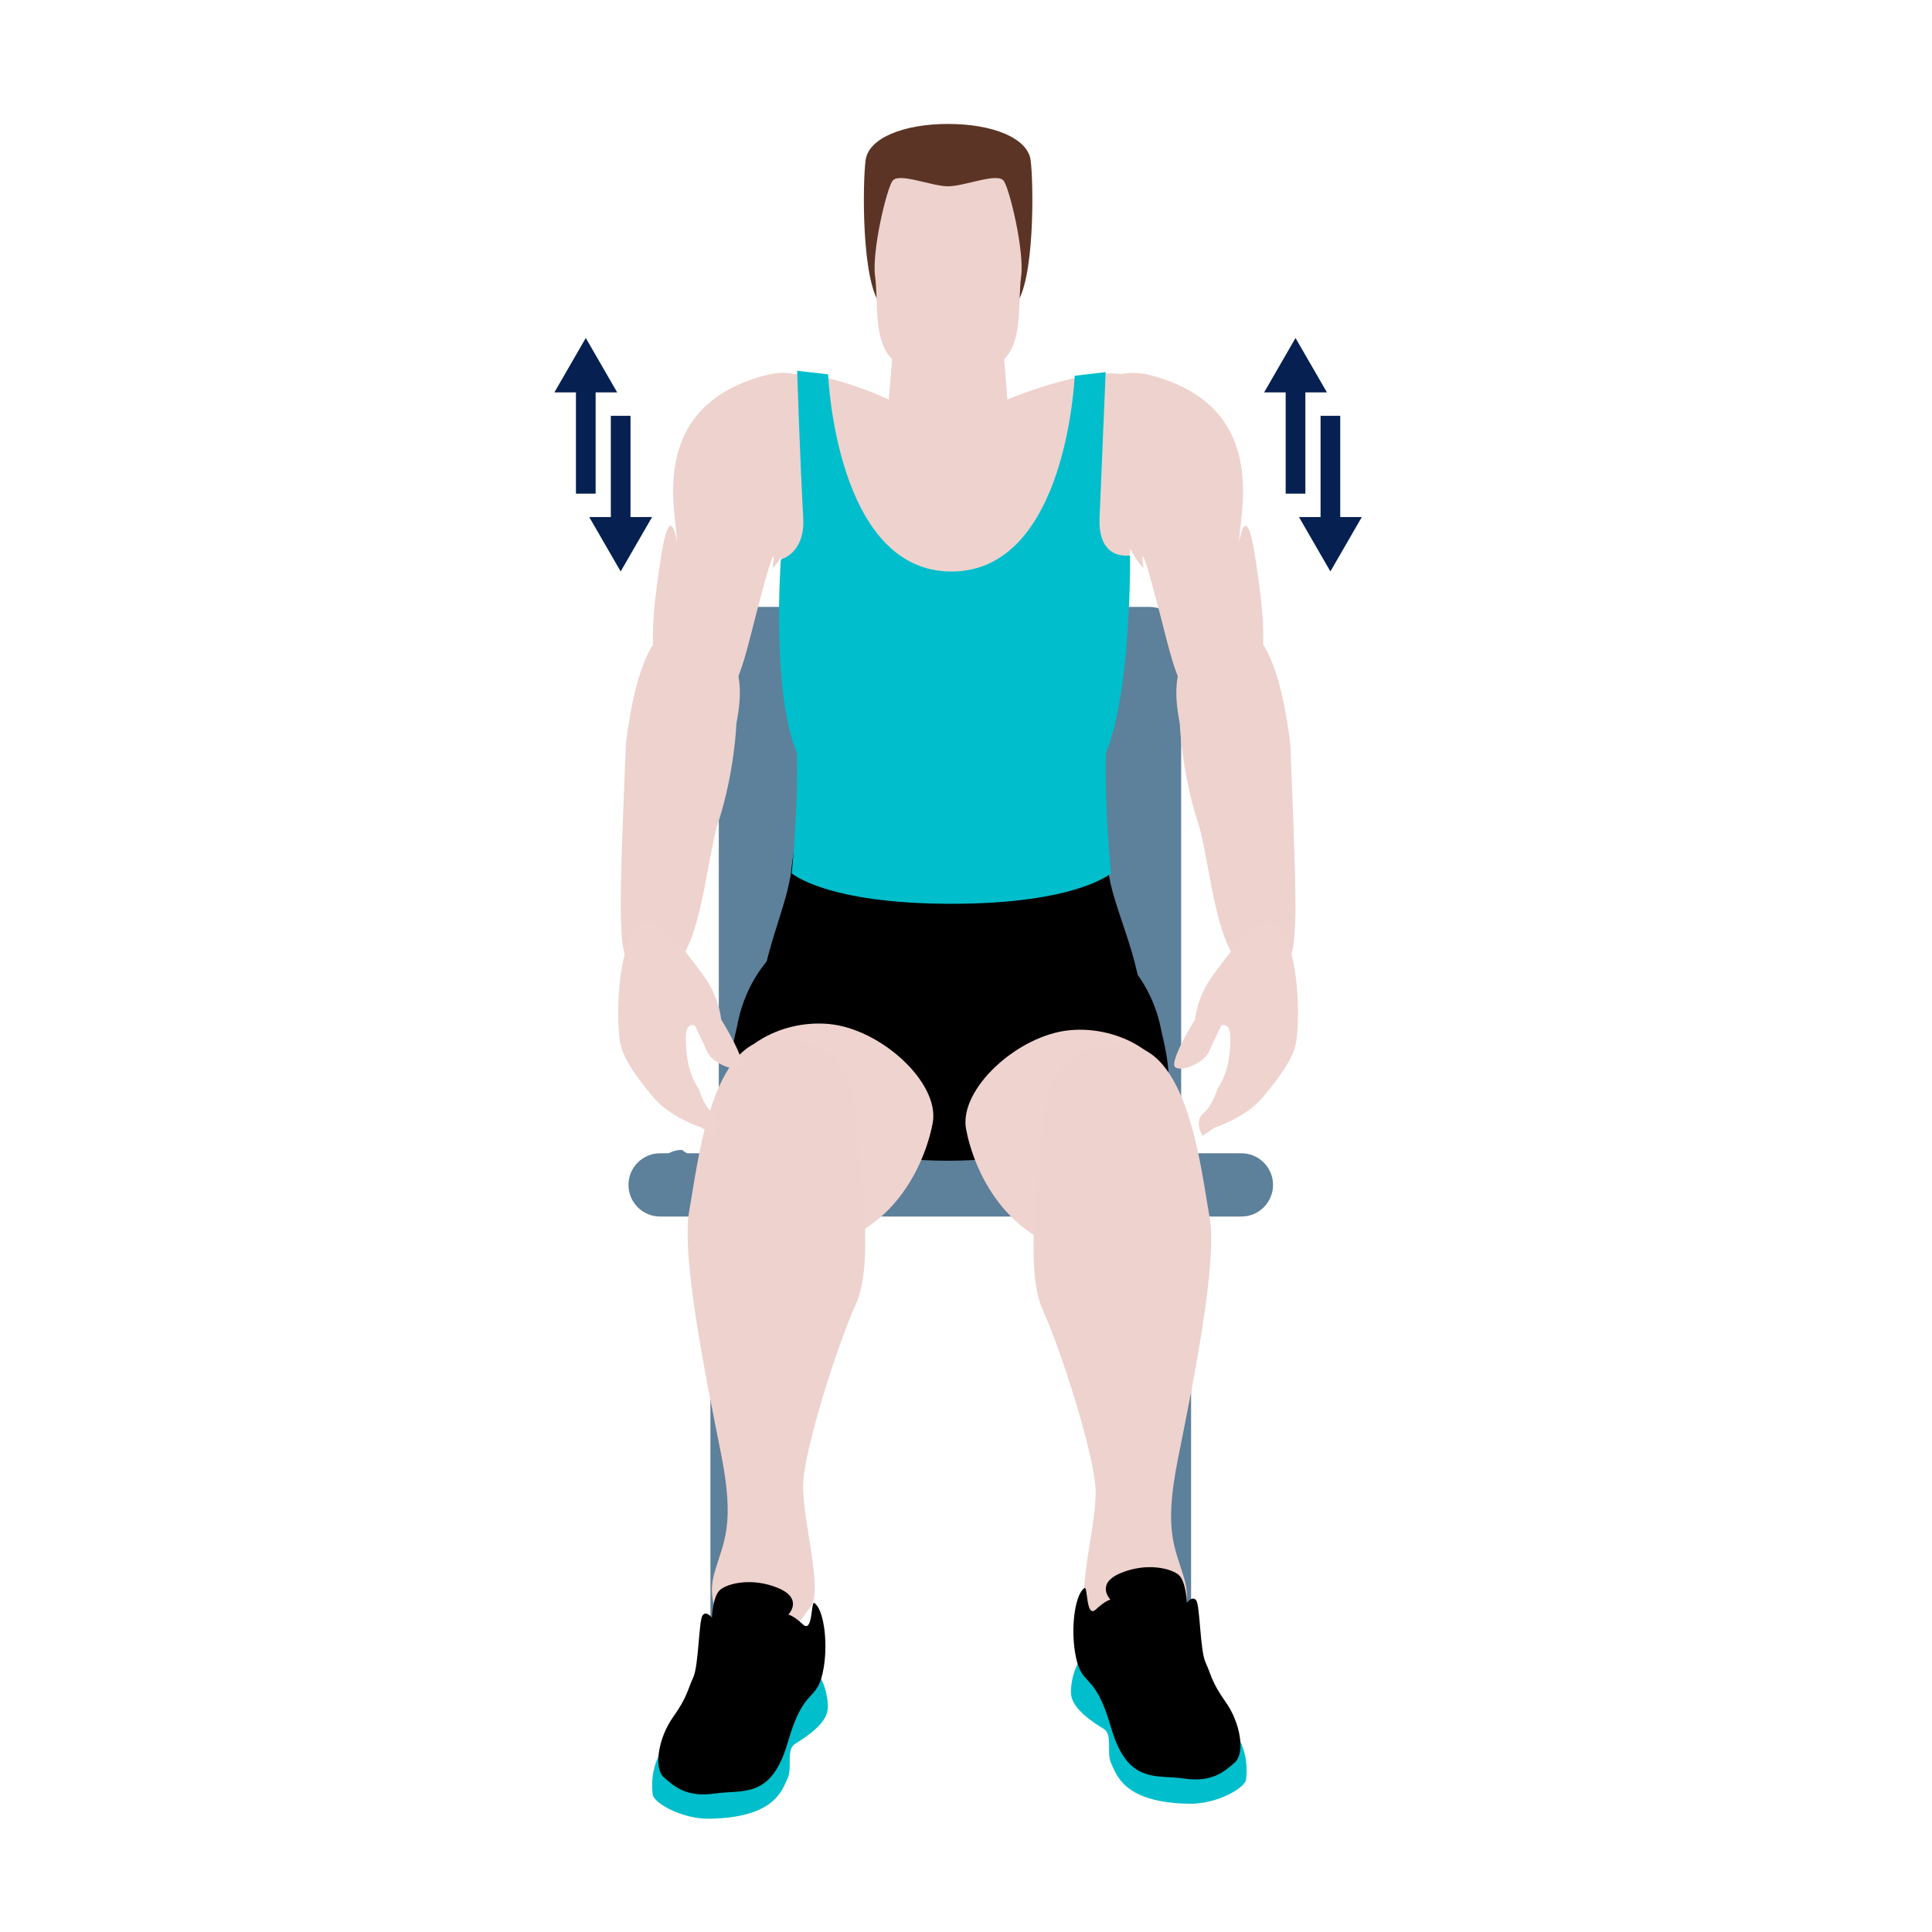 <?xml version="1.0" encoding="utf-8"?>
<!-- Generator: Adobe Illustrator 16.0.3, SVG Export Plug-In . SVG Version: 6.00 Build 0)  -->
<!DOCTYPE svg PUBLIC "-//W3C//DTD SVG 1.1//EN" "http://www.w3.org/Graphics/SVG/1.1/DTD/svg11.dtd">
<svg version="1.1" id="Warstwa_1" xmlns="http://www.w3.org/2000/svg" xmlns:xlink="http://www.w3.org/1999/xlink" x="0px" y="0px"
	 width="1080px" height="1080px" viewBox="0 0 1080 1080" enable-background="new 0 0 1080 1080" xml:space="preserve">
<path fill="#5D809B" d="M381.225,642.801c-8.578,0-15.541,6.954-15.541,15.534c0,8.573,6.963,15.528,15.54,15.528h24.745
	c-0.025,0.28-0.042,0.565-0.042,0.853v199.388c0,5.363,4.343,9.708,9.708,9.708c5.363,0,9.707-4.345,9.707-9.708V674.716
	c0-0.287-0.019-0.572-0.042-0.853"/>
<path fill="#5D809B" d="M693.946,644.688l-0.058,0.039c-0.268-0.011-0.53-0.039-0.8-0.039h-32.815V356.958
	c0-9.765-7.916-17.683-17.68-17.683H419.502c-9.762,0.001-17.681,7.919-17.681,17.683v287.731h-32.814
	c-9.765,0-17.691,7.916-17.692,17.684c0,9.762,7.927,17.678,17.691,17.678h28.169c-0.029,0.319-0.048,0.645-0.048,0.97v226.986
	c0,6.105,4.944,11.052,11.051,11.052c6.105,0,11.05-4.946,11.05-11.052V681.02c0-0.325-0.021-0.65-0.048-0.97h223.734
	c-0.026,0.319-0.049,0.645-0.049,0.97v226.986c0,6.105,4.945,11.052,11.051,11.052c0.146,0,0.285-0.017,0.429-0.022
	c0.144,0.006,0.284,0.022,0.43,0.022c6.106,0,11.051-4.946,11.051-11.052V681.02c0-0.325-0.02-0.65-0.048-0.97h27.311h0.858
	c9.765,0,17.691-7.916,17.691-17.678C711.637,652.604,703.71,644.688,693.946,644.688z"/>
<path d="M624.028,596.925c0.034-0.117,9.938-0.235,9.973-0.354c3.021-10.062,4.177-20.968,4.154-32.149
	c0.114-28.179-16.663-57.69-18.722-78.599c-4.924-49.975-39.107-90.944-87.349-90.944c-0.392,0-0.779,0.01-1.168,0.016
	c-0.39-0.005-0.776-0.016-1.168-0.016c-48.242,0-82.425,40.969-87.349,90.944c-2.06,20.909-17.667,50.419-17.553,78.599
	c-0.023,11.182,1.132,22.088,4.155,32.149c0.034,0.118,8.768,0.236,8.803,0.354c0.008,0.029-8.682,0.056-8.673,0.083
	c4.381,14.616,15.75,51.852,100.734,51.852c84.985,0,99.554-37.001,104.005-51.852C633.877,596.98,624.019,596.954,624.028,596.925z
	"/>
<g>
	<path d="M412.133,573.253c6.995-38.523,40.096-64.771,73.934-58.627c33.837,6.144,60.338,43.522,48.604,80.876
		c-5.027,16.003-22.291,80.771-89.295,59.425C392.439,638.063,410.837,580.393,412.133,573.253z"/>
	<path fill="#EFD3CF" d="M434.033,698.491c-62.247-3.591-25.933-78.072-25.847-94.284c0.086-16.213,26.363-34.566,55.406-31.76
		c29.043,2.807,61.978,33.007,57.794,55.345C517.202,650.129,497.03,702.124,434.033,698.491z"/>
</g>
<path fill="#EED2CE" d="M422.049,917.371c-17.063-0.898-27.948-19.668-22.772-37.781c5.176-18.114,11.904-26.395,3.623-67.799
	c-8.281-41.404-22.254-109.72-17.597-135.08s11.904-97.299,48.649-95.746c36.746,1.552,41.921,19.148,44.51,46.58
	c2.588,27.429,10.351,78.666,0,101.438c-10.351,22.772-28.984,81.255-29.501,100.922c-0.517,19.668,11.388,59,4.141,68.316
	C445.856,907.538,441.716,918.406,422.049,917.371z"/>
<g>
	<path fill="#00BECB" d="M396.43,1016.669c-15.267,0.216-31.054-8.804-31.571-13.59c-0.517-4.785-1.034-14.358,4.917-24.451
		c5.951-10.092,70.452-38.104,80.478-44.25c8.023-4.917,13.198,12.938,12.421,21.219c-0.776,8.281-12.61,15.721-18.114,19.15
		c-5.503,3.429-1.294,13.197-4.399,19.666C437.057,1000.882,432.918,1016.151,396.43,1016.669z"/>
	<path d="M455.171,896.079c-1.884-1.127-0.711,17.207-6.339,11.968c-5.628-5.24-8.151-5.45-8.151-5.45s8.733-8.911-5.823-14.928
		c-14.556-6.018-28.335-2.524-32.411,1.164c-4.076,3.688-4.464,15.526-4.464,15.526s-3.105-4.27-5.24-1.358
		c-2.136,2.911-2.136,28.141-5.241,34.739c-3.105,6.599-3.105,10.674-11.256,22.126c-8.152,11.451-11.063,28.529-5.046,33.771
		c6.016,5.24,12.809,11.256,28.53,8.927c15.72-2.329,31.44,3.494,40.757-28.917c9.316-32.412,16.601-20.934,19.991-41.534
		C463,916.78,460.152,899.054,455.171,896.079z"/>
</g>
<path fill="#EED2CE" d="M598.351,244.217c-17.009-11.338-35.275-20.869-35.275-20.869l-3.465-42.272c0,0-6.93-22.678-29.606-22.678
	c-22.677,0-29.607,22.678-29.607,22.678l-3.464,42.272c0,0-18.268,9.531-35.277,20.869c-17.008,11.338-31.181,34.016-22.677,80.315
	c8.503,46.3,52.338,37.73,91.024,37.977c38.687-0.247,82.52,8.323,91.024-37.977C629.531,278.232,615.359,255.555,598.351,244.217z"
	/>
<path fill="#EED2CE" d="M431.986,212.25c17.008-11.338,64.947,11.097,64.947,11.097l3.464-42.272c0,0,6.93-22.678,29.607-22.678
	c22.677,0,29.606,22.678,29.606,22.678l3.465,42.272c0,0,54.526-22.813,71.534-11.474s2.457,66.359-6.046,112.659
	c-8.505,46.3-59.873,37.73-98.56,37.977c-38.687-0.247-82.521,8.323-91.024-37.977C430.476,278.232,414.978,223.589,431.986,212.25z
	"/>
<g>
	<path fill="#5B3425" d="M576.115,89.442c-1.681-12.179-20.999-20.159-46.11-20.159c-25.112,0-44.431,7.979-46.111,20.159
		c-1.68,12.179-2.52,68.875,8.82,81.474c11.339,12.599,37.291,11.339,37.291,11.339s25.952,1.26,37.291-11.339
		C578.635,158.317,577.794,101.622,576.115,89.442z"/>
	<path fill="#EED2CE" d="M561.168,101.201c-3.36-5.04-21.838,2.94-31.164,2.94c-9.326,0-27.805-7.98-31.165-2.94
		c-3.36,5.04-11.539,39.246-9.659,53.336c1.879,14.09-0.84,33.598,7.979,44.517c8.82,10.92,18.146,20.159,32.845,20.159
		s24.024-9.239,32.844-20.159c8.818-10.919,6.1-30.426,7.979-44.517S564.529,106.241,561.168,101.201z"/>
</g>
<path fill="#EED2CE" d="M389.679,395.458c-30.868-5.354-26.319-42.919-20.474-82.209c5.375-36.13,9.134-10.577,9.134-10.577
	c0.882-12.034-18.898-74.334,48.507-92.603c61.485-16.665,17.639,97.958,5.04,107.407c0,0,4.095-25.016-8.504,23.176
	C414.715,373.801,410.61,399.089,389.679,395.458z"/>
<path fill="#EED2CE" d="M347.056,512.642c-0.747-15.97,2.869-97.458,2.869-97.458c4.78-36.878,15.838-84.831,49.732-58.634
	c18.736,14.481,13.784,37.419,11.962,48.271c0,0-0.88,26.44-10.142,55.005c-7.508,23.154-9.868,83.273-33.771,84.429
	C346.735,545.268,347.812,528.813,347.056,512.642z"/>
<path fill="#00BECB" d="M439.19,254.196"/>
<path fill="#EFD3CF" d="M358.601,516.516c9.141-6.855,24.358,15.117,34.018,27.927c9.66,12.811,10.5,25.409,10.5,25.409
	s15.118,24.357,10.918,26.877c-4.199,2.521-15.958-2.938-18.478-8.398c-2.52-5.46-7.14-15.118-7.14-15.118s-5.04-2.101-5.04,6.719
	s1.049,19.738,7.349,28.978c0,0,2.311,8.819,7.77,13.439c5.459,4.619,0.419,12.6,0.419,12.6l-6.719-4.62
	c0,0-17.49-5.461-27.224-17.22c-9.733-11.758-16.033-20.578-18.133-29.397S343.482,527.855,358.601,516.516z"/>
<g>
	<path d="M649.304,576.719c-6.995-38.523-40.096-64.771-73.934-58.627c-33.837,6.144-60.338,43.522-48.605,80.876
		c5.027,16.003,22.292,80.771,89.295,59.426C668.999,641.529,650.601,583.859,649.304,576.719z"/>
	<path fill="#EFD3CF" d="M627.404,701.957c62.247-3.59,25.933-78.072,25.847-94.284s-26.362-34.566-55.405-31.759
		c-29.043,2.807-61.978,33.006-57.795,55.344C544.235,653.595,564.407,705.59,627.404,701.957z"/>
</g>
<path fill="#EED2CE" d="M639.389,920.837c17.062-0.897,27.948-19.668,22.772-37.781c-5.177-18.114-11.903-26.395-3.624-67.798
	c8.282-41.404,22.255-109.721,17.598-135.08c-4.657-25.361-11.904-97.3-48.65-95.747c-36.746,1.552-41.92,19.149-44.509,46.58
	c-2.589,27.429-10.351,78.666,0,101.438c10.352,22.772,28.983,81.256,29.5,100.922c0.518,19.668-11.387,59-4.141,68.316
	S619.721,921.872,639.389,920.837z"/>
<g>
	<path fill="#00BECB" d="M665.007,1008.304c15.267,0.216,31.053-8.803,31.57-13.589s1.034-14.358-4.917-24.451
		s-70.452-38.105-80.478-44.25c-8.023-4.918-13.197,12.938-12.422,21.219c0.776,8.28,12.609,15.72,18.114,19.15
		c5.504,3.428,1.294,13.197,4.399,19.665C624.379,992.518,628.52,1007.787,665.007,1008.304z"/>
	<path d="M606.266,887.714c1.884-1.126,0.711,17.207,6.34,11.968c5.628-5.239,8.15-5.45,8.15-5.45s-8.733-8.911,5.822-14.928
		c14.557-6.018,28.336-2.524,32.412,1.164c4.076,3.688,4.464,15.526,4.464,15.526s3.105-4.27,5.24-1.358s2.135,28.142,5.24,34.739
		c3.105,6.6,3.105,10.675,11.257,22.127c8.151,11.45,11.063,28.529,5.046,33.77s-12.81,11.256-28.529,8.927
		c-15.722-2.328-31.441,3.494-40.758-28.917s-16.601-20.934-19.991-41.533C598.437,908.416,601.284,890.689,606.266,887.714z"/>
</g>
<path fill="#EED2CE" d="M681.477,395.458c30.867-5.354,26.319-42.919,20.474-82.209c-5.375-36.13-9.134-10.577-9.134-10.577
	c-0.884-12.034,18.897-74.334-48.507-92.603c-61.485-16.665-17.639,97.958-5.04,107.407c0,0-4.095-25.016,8.504,23.176
	C656.441,373.801,660.545,399.089,681.477,395.458z"/>
<path fill="#EED2CE" d="M724.1,512.642c0.746-15.97-2.869-97.458-2.869-97.458c-4.779-36.878-15.838-84.831-49.732-58.634
	c-18.735,14.481-13.784,37.419-11.961,48.271c0,0,0.879,26.44,10.142,55.005c7.507,23.154,9.867,83.273,33.771,84.429
	C724.421,545.268,723.344,528.813,724.1,512.642z"/>
<path fill="#EFD3CF" d="M712.555,516.516c-9.141-6.855-24.358,15.117-34.018,27.927c-9.66,12.811-10.5,25.409-10.5,25.409
	s-15.119,24.357-10.918,26.877c4.198,2.521,15.958-2.938,18.478-8.398s7.14-15.118,7.14-15.118s5.04-2.101,5.04,6.719
	s-1.05,19.738-7.35,28.978c0,0-2.311,8.819-7.77,13.439c-5.459,4.619-0.419,12.6-0.419,12.6l6.719-4.62
	c0,0,17.49-5.461,27.223-17.22c9.734-11.758,16.033-20.578,18.134-29.397C726.413,574.891,727.673,527.855,712.555,516.516z"/>
<path fill="#00BECB" d="M618.244,420.816c14.489-35.277,13.426-110.363,13.426-110.363s-18.033,3.525-17.01-20.98
	c1.395-33.365,3.405-81.445,3.405-81.445l-17.313,2.01c0,0-4.243,109.455-68.916,109.455c-64.674,0-68.916-110.221-68.916-110.221
	l-17.313-2.01c0,0,1.559,48.868,3.404,82.211c1.106,19.984-12.487,23.241-12.487,23.241s-5.584,72.825,8.905,108.103
	c0.945,29.293-2.835,67.405-2.835,67.405s19.413,17.009,89.238,17.009c0.001,0,0.003,0,0.004,0s0.003,0,0.003,0
	c69.826,0,89.239-17.009,89.239-17.009S617.299,450.109,618.244,420.816z"/>
<g>
	<rect x="321.956" y="214.208" fill="#052051" width="11" height="61.737"/>
	<g>
		<polygon fill="#052051" points="309.904,219.344 327.456,188.95 345.008,219.344 		"/>
	</g>
</g>
<g>
	<rect x="341.455" y="232.448" fill="#052051" width="11" height="61.737"/>
	<g>
		<polygon fill="#052051" points="364.507,289.049 346.955,319.443 329.403,289.049 		"/>
	</g>
</g>
<g>
	<rect x="718.701" y="214.208" fill="#052051" width="11" height="61.737"/>
	<g>
		<polygon fill="#052051" points="706.65,219.344 724.201,188.949 741.753,219.344 		"/>
	</g>
</g>
<g>
	<rect x="738.2" y="232.447" fill="#052051" width="11" height="61.737"/>
	<g>
		<polygon fill="#052051" points="761.252,289.048 743.7,319.443 726.149,289.048 		"/>
	</g>
</g>
</svg>
